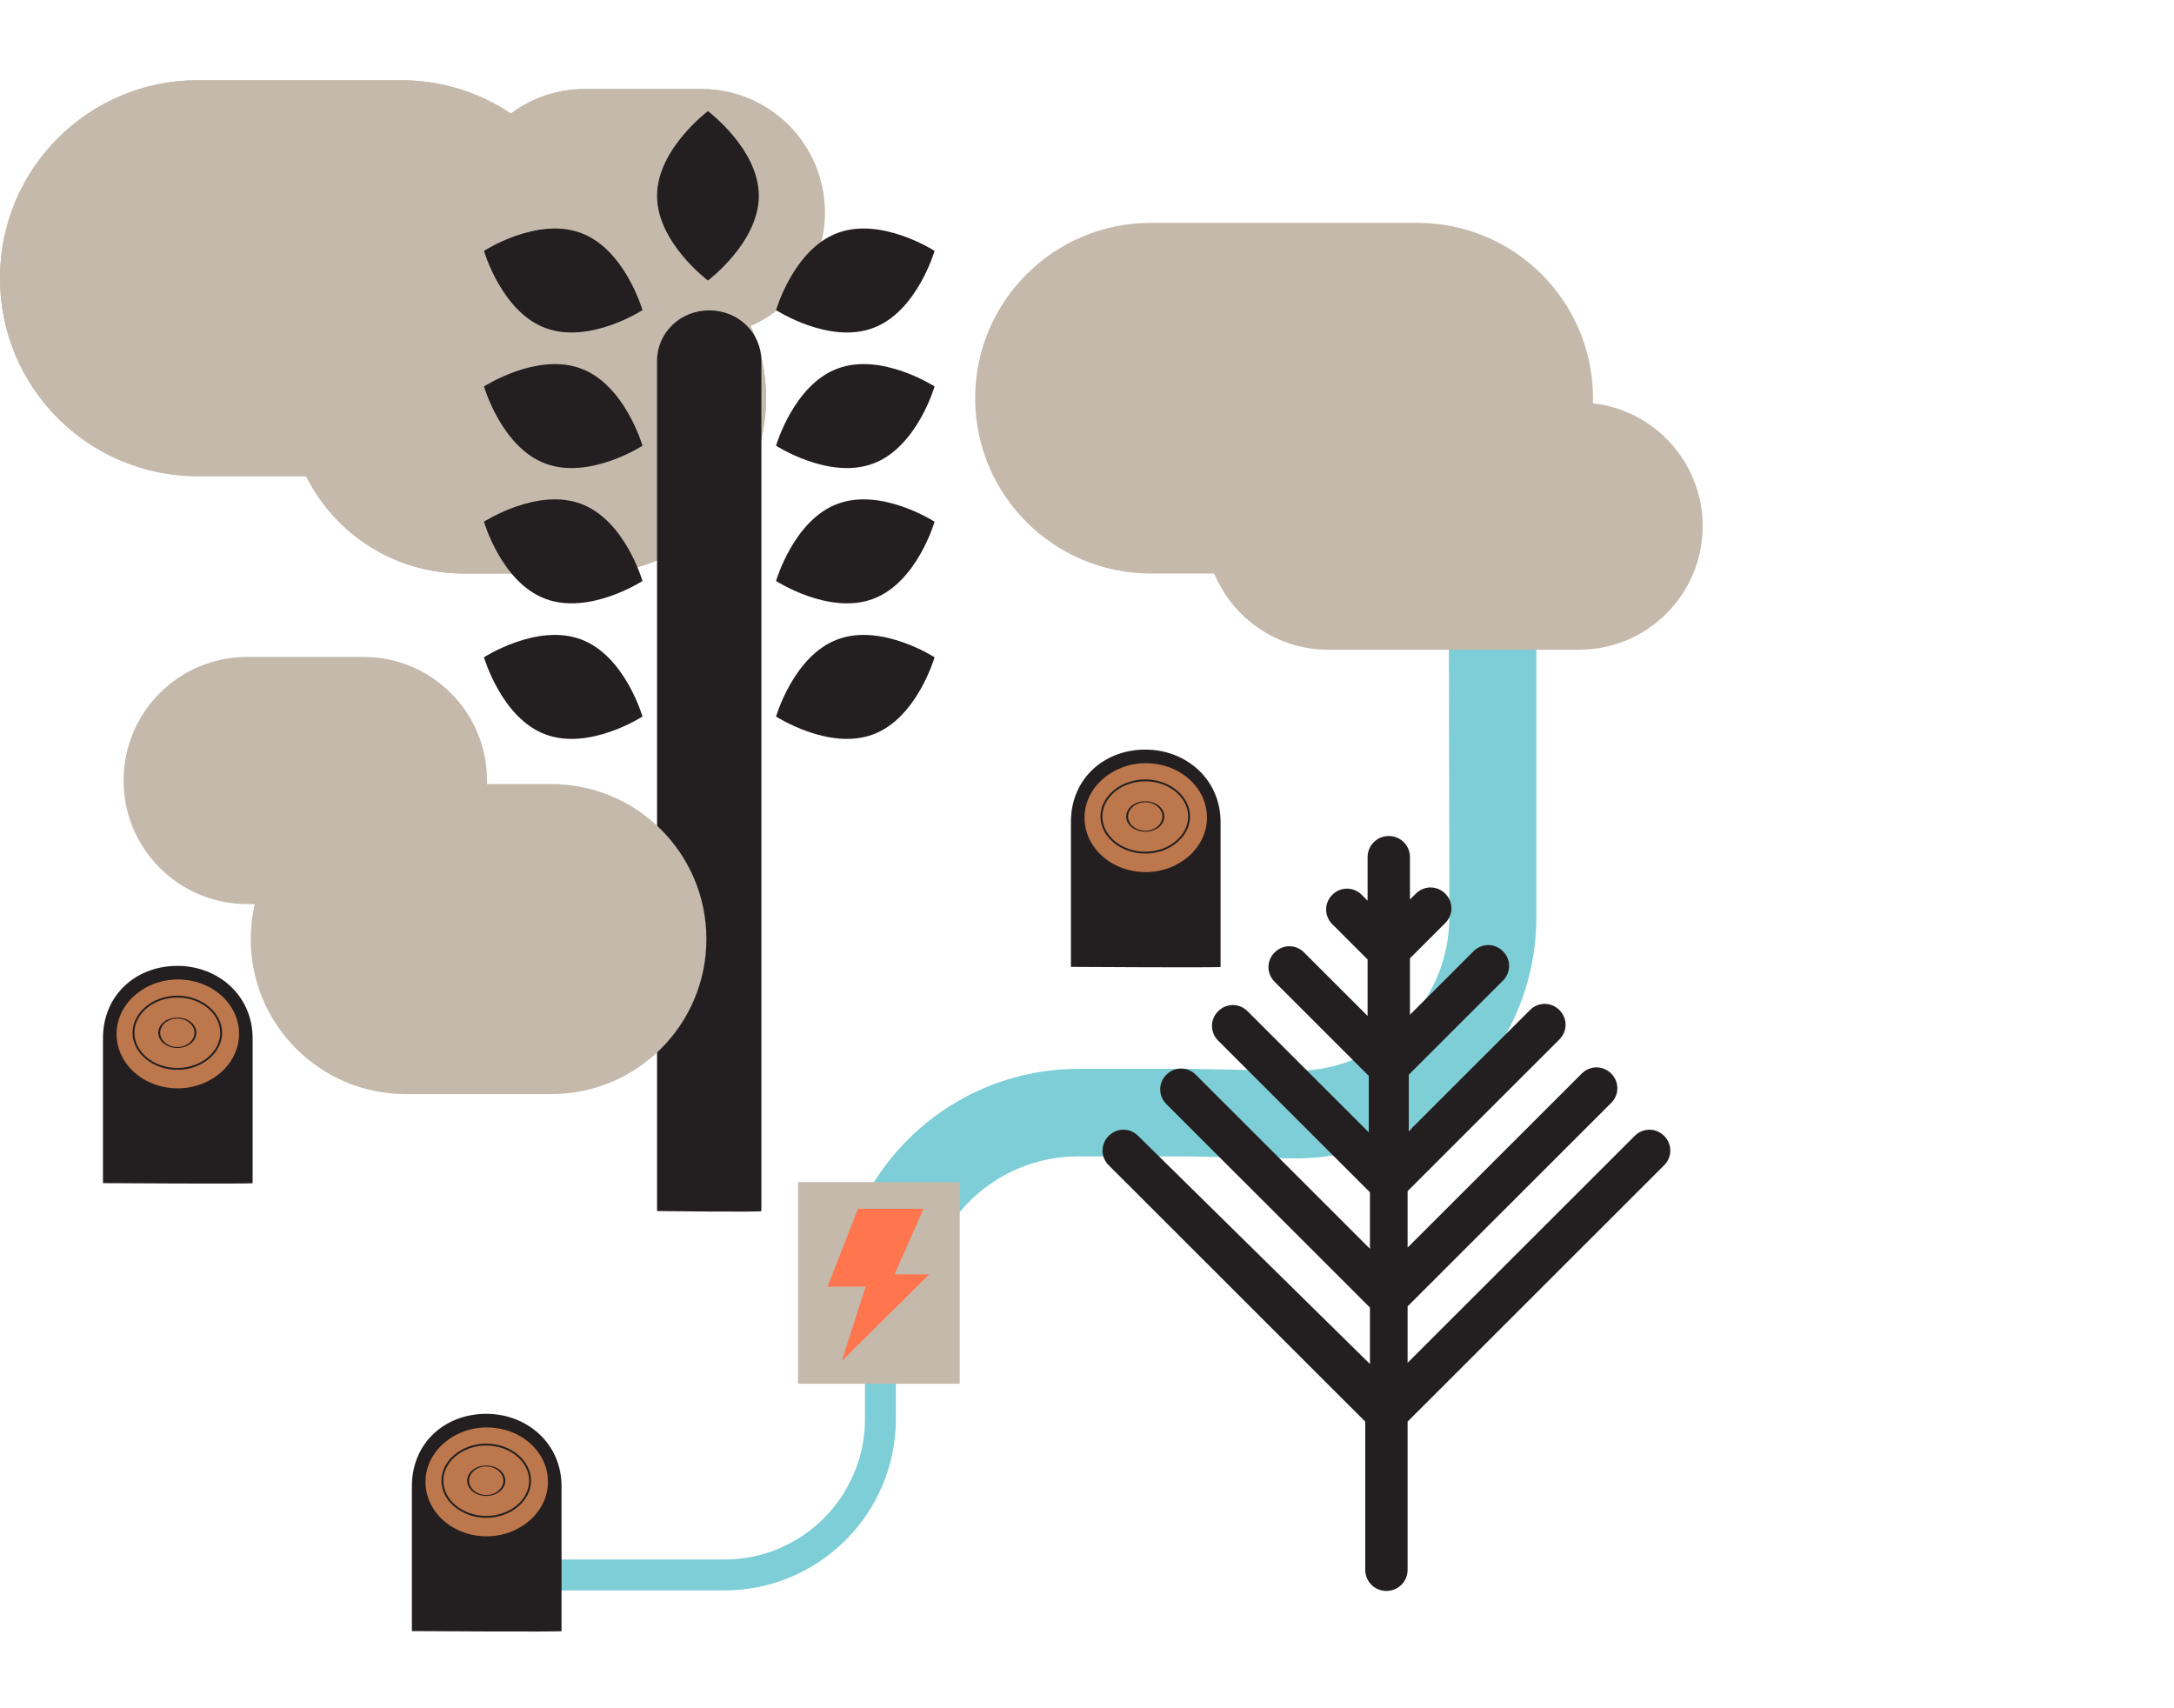<?xml version="1.0" encoding="UTF-8"?>
<svg xmlns="http://www.w3.org/2000/svg" width="420" height="330" viewBox="0 0 420 330" fill="none">
  <path fill-rule="evenodd" clip-rule="evenodd" d="M38.196 15.5H77.486C85.34 15.5 92.64 17.87 98.71 21.935C102.693 18.955 107.639 17.19 112.996 17.19H135.476C148.66 17.19 159.348 27.878 159.348 41.062C159.348 50.861 153.445 59.28 145.001 62.959C146.933 67.216 148.009 71.943 148.009 76.921C148.009 95.626 132.823 110.79 114.09 110.79H89.521C76.21 110.79 64.69 103.134 59.137 91.991H38.196C17.101 91.991 0 74.89 0 53.795V53.696C0 32.601 17.101 15.5 38.196 15.5Z" fill="#C5B9AC"></path>
  <path fill-rule="evenodd" clip-rule="evenodd" d="M38.196 15.5H77.486C85.34 15.5 92.64 17.87 98.71 21.935C102.693 18.955 107.639 17.19 112.996 17.19H135.476C148.66 17.19 159.348 27.878 159.348 41.062C159.348 50.861 153.445 59.28 145.001 62.959C146.933 67.216 148.009 71.943 148.009 76.921C148.009 95.626 132.823 110.79 114.09 110.79H89.521C76.21 110.79 64.69 103.134 59.137 91.991H38.196C17.101 91.991 0 74.89 0 53.795V53.696C0 32.601 17.101 15.5 38.196 15.5Z" fill="#C5B9AC"></path>
  <path d="M235.805 158.799C235.805 150.558 229.176 144.809 221.258 144.809C213.339 144.809 206.894 150.367 206.894 158.799C206.894 167.232 206.894 158.991 206.894 159.183V186.781C206.894 186.781 236.174 186.973 235.805 186.781V158.799Z" fill="#231F20"></path>
  <path d="M221.351 147.438C214.93 147.438 209.522 152.132 209.522 157.953C209.522 163.773 214.761 168.467 221.351 168.467C227.772 168.467 233.18 163.773 233.18 157.953C233.18 152.132 227.941 147.438 221.351 147.438Z" fill="#BD774C"></path>
  <path d="M221.257 164.898C216.469 164.898 212.602 161.59 212.602 157.731C212.602 153.872 216.469 150.564 221.257 150.564C226.045 150.564 229.912 153.872 229.912 157.731C229.912 161.59 226.045 164.898 221.257 164.898ZM221.257 150.932C216.654 150.932 212.971 154.056 212.971 157.731C212.971 161.406 216.654 164.53 221.257 164.53C225.861 164.53 229.544 161.406 229.544 157.731C229.544 154.056 225.861 150.932 221.257 150.932Z" fill="#231F20"></path>
  <path d="M221.257 160.67C219.231 160.67 217.574 159.384 217.574 157.73C217.574 156.076 219.231 154.79 221.257 154.79C223.283 154.79 224.94 156.076 224.94 157.73C224.94 159.384 223.283 160.67 221.257 160.67ZM221.257 154.974C219.415 154.974 217.942 156.26 217.942 157.73C217.942 159.2 219.415 160.487 221.257 160.487C223.098 160.487 224.572 159.2 224.572 157.73C224.572 156.26 223.098 154.974 221.257 154.974Z" fill="#231F20"></path>
  <path d="M48.805 200.577C48.805 192.336 42.175 186.586 34.257 186.586C26.339 186.586 19.894 192.144 19.894 200.577C19.894 209.01 19.894 200.768 19.894 200.96V228.558C19.894 228.558 49.173 228.75 48.805 228.558V200.577Z" fill="#231F20"></path>
  <path d="M34.351 189.215C27.929 189.215 22.522 193.909 22.522 199.729C22.522 205.55 27.76 210.244 34.351 210.244C40.772 210.244 46.179 205.55 46.179 199.729C46.179 193.909 40.941 189.215 34.351 189.215Z" fill="#BD774C"></path>
  <path d="M34.257 206.675C29.469 206.675 25.602 203.367 25.602 199.508C25.602 195.649 29.469 192.342 34.257 192.342C39.045 192.342 42.912 195.649 42.912 199.508C42.912 203.367 39.045 206.675 34.257 206.675ZM34.257 192.709C29.653 192.709 25.97 195.833 25.97 199.508C25.97 203.184 29.653 206.307 34.257 206.307C38.861 206.307 42.543 203.184 42.543 199.508C42.543 195.833 38.861 192.709 34.257 192.709Z" fill="#231F20"></path>
  <path d="M34.256 202.447C32.231 202.447 30.573 201.16 30.573 199.507C30.573 197.853 32.231 196.566 34.256 196.566C36.282 196.566 37.939 197.853 37.939 199.507C37.939 201.16 36.282 202.447 34.256 202.447ZM34.256 196.75C32.415 196.75 30.942 198.036 30.942 199.507C30.942 200.977 32.415 202.263 34.256 202.263C36.098 202.263 37.571 200.977 37.571 199.507C37.571 198.036 36.098 196.75 34.256 196.75Z" fill="#231F20"></path>
  <path d="M126.938 69.726C126.938 64.284 131.403 59.956 137.017 59.956C142.63 59.956 147.095 64.284 147.095 69.726V233.952C147.351 234.199 126.938 233.952 126.938 233.952V69.726Z" fill="#231F20"></path>
  <path d="M146.599 37.83C146.599 46.846 136.769 54.189 136.769 54.189C136.769 54.189 126.938 46.846 126.938 37.83C126.938 28.813 136.769 21.47 136.769 21.47C136.769 21.47 146.599 28.813 146.599 37.83Z" fill="#231F20"></path>
  <path d="M168.671 63.367C160.191 66.552 149.928 59.911 149.928 59.911C149.928 59.911 153.331 48.141 161.811 45.009C170.291 41.824 180.553 48.465 180.553 48.465C180.553 48.465 177.15 60.235 168.671 63.367Z" fill="#231F20"></path>
  <path d="M168.671 89.557C160.191 92.743 149.928 86.102 149.928 86.102C149.928 86.102 153.331 74.331 161.811 71.2C170.291 68.014 180.553 74.655 180.553 74.655C180.553 74.655 177.15 86.426 168.671 89.557Z" fill="#231F20"></path>
  <path d="M168.671 115.689C160.191 118.875 149.928 112.234 149.928 112.234C149.928 112.234 153.331 100.463 161.811 97.332C170.291 94.146 180.553 100.787 180.553 100.787C180.553 100.787 177.15 112.558 168.671 115.689Z" fill="#231F20"></path>
  <path d="M168.671 141.876C160.191 145.061 149.928 138.42 149.928 138.42C149.928 138.42 153.331 126.65 161.811 123.518C170.291 120.332 180.553 126.974 180.553 126.974C180.553 126.974 177.15 138.744 168.671 141.876Z" fill="#231F20"></path>
  <path d="M105.383 63.367C113.863 66.552 124.126 59.911 124.126 59.911C124.126 59.911 120.723 48.141 112.243 45.009C103.763 41.824 93.501 48.465 93.501 48.465C93.501 48.465 96.903 60.235 105.383 63.367Z" fill="#231F20"></path>
  <path d="M105.383 89.557C113.863 92.743 124.126 86.102 124.126 86.102C124.126 86.102 120.723 74.331 112.243 71.2C103.763 68.014 93.501 74.655 93.501 74.655C93.501 74.655 96.903 86.426 105.383 89.557Z" fill="#231F20"></path>
  <path d="M105.383 115.689C113.863 118.875 124.126 112.234 124.126 112.234C124.126 112.234 120.723 100.463 112.243 97.332C103.763 94.146 93.501 100.787 93.501 100.787C93.501 100.787 96.903 112.558 105.383 115.689Z" fill="#231F20"></path>
  <path d="M105.383 141.876C113.863 145.061 124.126 138.42 124.126 138.42C124.126 138.42 120.723 126.65 112.243 123.518C103.763 120.332 93.501 126.974 93.501 126.974C93.501 126.974 96.903 138.744 105.383 141.876Z" fill="#231F20"></path>
  <path fill-rule="evenodd" clip-rule="evenodd" d="M279.904 122.927L296.814 122.927L296.814 177.137C296.814 202.9 275.925 223.788 250.163 223.788L229.614 223.396H208.287C191.875 223.396 178.546 236.725 178.546 253.137V262.587H161.736V253.137C161.736 227.375 182.624 206.487 208.386 206.487H229.771L229.772 206.48L250.262 206.878C266.675 206.878 280.003 193.55 280.003 177.137V167.688L279.904 122.927Z" fill="#7DCED6"></path>
  <path d="M263.754 303.25C263.754 305.521 265.572 307.339 267.846 307.339C270.119 307.339 271.938 305.521 271.938 303.25V274.627L321.498 225.106C323.09 223.515 323.09 221.017 321.498 219.427C319.907 217.836 317.406 217.836 315.815 219.427L271.938 263.269V252.365L311.268 213.066C312.859 211.476 312.859 208.977 311.268 207.387C309.677 205.797 307.176 205.797 305.584 207.387L271.938 241.007V230.103L301.265 200.799C302.856 199.209 302.856 196.71 301.265 195.12C299.674 193.53 297.173 193.53 295.581 195.12L272.165 218.518V207.614L290.353 189.441C291.944 187.851 291.944 185.352 290.353 183.762C288.761 182.172 286.26 182.172 284.669 183.762L272.393 196.029V185.125L279.213 178.31C280.804 176.72 280.804 174.221 279.213 172.631C277.622 171.041 275.121 171.041 273.529 172.631L272.393 173.767V165.589C272.393 163.317 270.574 161.5 268.301 161.5C266.027 161.5 264.208 163.317 264.208 165.589V173.994L263.072 172.858C261.48 171.268 258.98 171.268 257.388 172.858C255.797 174.448 255.797 176.947 257.388 178.537L264.208 185.352V196.256L251.932 183.989C250.341 182.399 247.84 182.399 246.249 183.989C244.657 185.579 244.657 188.078 246.249 189.668L264.436 207.841V218.745L241.02 195.347C239.428 193.757 236.928 193.757 235.336 195.347C233.745 196.937 233.745 199.436 235.336 201.026L264.663 230.33V241.234L231.017 207.614C229.425 206.024 226.925 206.024 225.333 207.614C223.742 209.204 223.742 211.703 225.333 213.293L264.663 252.592V263.496L219.877 219.427C218.286 217.836 215.785 217.836 214.194 219.427C212.602 221.017 212.602 223.515 214.194 225.106L263.754 274.627V303.25Z" fill="#231F20"></path>
  <path d="M139.952 307.24H101.458V301.272H139.952C154.972 301.272 167.107 289.037 167.107 274.117V262.777H173.075V274.117C173.075 292.419 158.155 307.24 139.952 307.24Z" fill="#7DCED6"></path>
  <path d="M185.409 228.362H154.176V267.312H185.409V228.362Z" fill="#C5B9AC"></path>
  <path d="M172.732 246.368L178.427 233.507H165.75L159.871 248.572H167.22L162.627 262.903L179.53 246.184H172.732V246.368Z" fill="#FF754E"></path>
  <path fill-rule="evenodd" clip-rule="evenodd" d="M47.745 126.905H70.225C83.409 126.905 94.097 137.593 94.097 150.778C94.097 151.01 94.094 151.242 94.087 151.473H106.53C123.066 151.473 136.47 164.878 136.47 181.413C136.47 197.949 123.066 211.353 106.53 211.353H78.381C61.845 211.353 48.441 197.949 48.441 181.413C48.441 179.087 48.706 176.823 49.208 174.65H47.745C34.56 174.65 23.872 163.962 23.872 150.778C23.872 137.593 34.56 126.905 47.745 126.905Z" fill="#C5B9AC"></path>
  <path d="M108.486 287.114C108.486 278.873 101.857 273.123 93.938 273.123C86.02 273.123 79.575 278.681 79.575 287.114C79.575 295.547 79.575 287.306 79.575 287.497V315.096C79.575 315.096 108.854 315.287 108.486 315.096V287.114Z" fill="#231F20"></path>
  <path d="M94.032 275.753C87.61 275.753 82.203 280.447 82.203 286.267C82.203 292.088 87.441 296.782 94.032 296.782C100.453 296.782 105.86 292.088 105.86 286.267C105.86 280.447 100.622 275.753 94.032 275.753Z" fill="#BD774C"></path>
  <path d="M93.938 293.212C89.15 293.212 85.283 289.904 85.283 286.045C85.283 282.187 89.15 278.879 93.938 278.879C98.726 278.879 102.593 282.187 102.593 286.045C102.593 289.904 98.726 293.212 93.938 293.212ZM93.938 279.246C89.334 279.246 85.651 282.37 85.651 286.045C85.651 289.721 89.334 292.844 93.938 292.844C98.542 292.844 102.225 289.721 102.225 286.045C102.225 282.37 98.542 279.246 93.938 279.246Z" fill="#231F20"></path>
  <path d="M93.938 288.984C91.912 288.984 90.255 287.697 90.255 286.044C90.255 284.39 91.912 283.104 93.938 283.104C95.963 283.104 97.621 284.39 97.621 286.044C97.621 287.697 95.963 288.984 93.938 288.984ZM93.938 283.287C92.096 283.287 90.623 284.574 90.623 286.044C90.623 287.514 92.096 288.8 93.938 288.8C95.779 288.8 97.252 287.514 97.252 286.044C97.252 284.574 95.779 283.287 93.938 283.287Z" fill="#231F20"></path>
  <path fill-rule="evenodd" clip-rule="evenodd" d="M222.311 43.055H273.836C292.569 43.055 307.755 58.218 307.755 76.924C307.755 77.256 307.75 77.587 307.74 77.917C319.667 79.245 328.942 89.36 328.942 101.642C328.942 114.826 318.254 125.514 305.069 125.514H256.628C246.686 125.514 238.163 119.436 234.572 110.793H222.311C203.579 110.793 188.393 95.629 188.393 76.924C188.393 58.218 203.579 43.055 222.311 43.055Z" fill="#C5B9AC"></path>
</svg>
